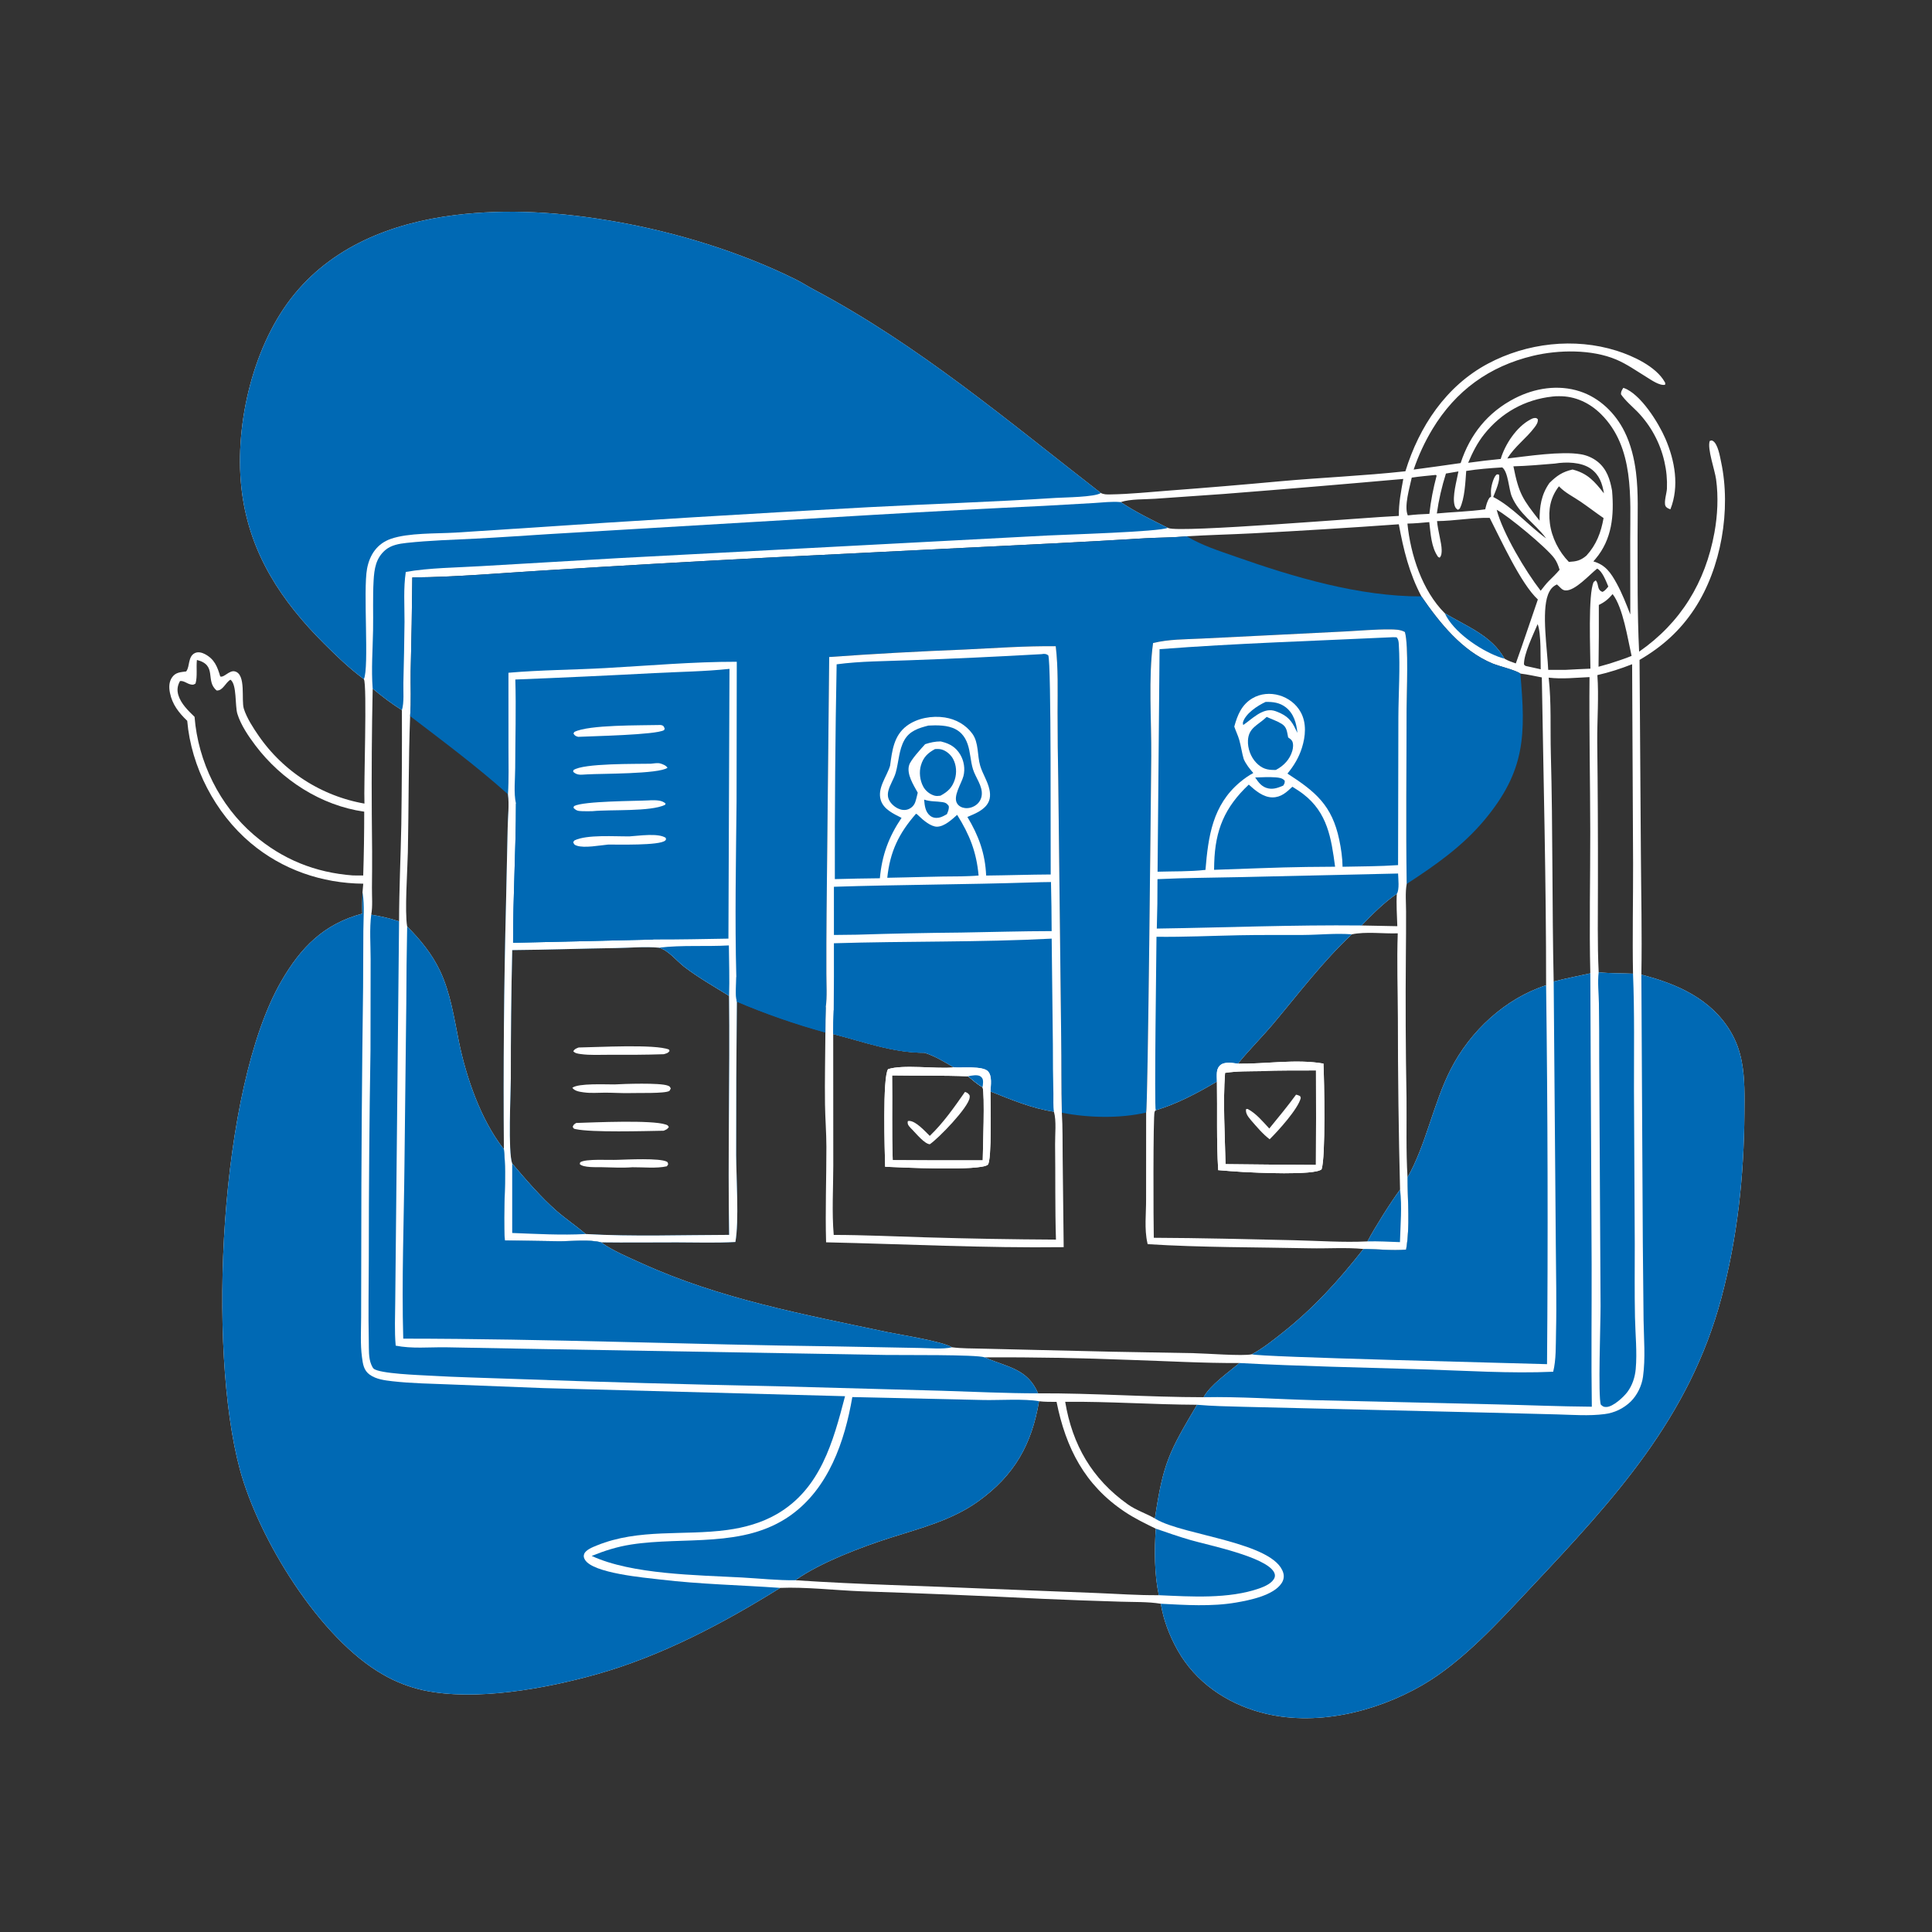 <?xml version="1.0" encoding="utf-8" ?>
<svg xmlns="http://www.w3.org/2000/svg" xmlns:xlink="http://www.w3.org/1999/xlink" width="1024" height="1024">
	<rect width="100%" height="100%" fill="#333333" stroke="none"/>
	<path fill="white" d="M192.862 359.954Q192.263 359.516 191.672 359.067C184.565 353.69 178.156 347.485 171.852 341.208C149.3 318.752 132.657 293.78 128.312 261.542C123.764 227.806 133.27 185.334 154.227 158.203C175.431 130.752 207.488 118.219 240.985 114.022C269.349 110.469 297.939 112.521 326.001 117.421C358.231 123.05 392.532 133.566 421.883 148.161C425.087 149.754 428.103 151.738 431.265 153.413C486.726 182.78 534.116 223.033 583.471 261.303C585.117 262.124 586.63 262.083 588.424 262.057C598.914 261.903 609.501 260.776 619.965 259.987Q649.257 257.786 678.506 255.085C700.609 253.083 722.827 252.202 744.889 249.781C752.174 226.106 766.43 204.571 788.679 192.723C809.243 181.773 834.428 178.845 856.799 185.875C865.428 188.587 877.708 194.219 882.328 202.444C882.742 203.181 882.601 202.905 882.538 203.922C879.676 204.607 875.075 201.313 872.661 199.832C867.515 196.674 862.238 192.949 856.679 190.591C843.654 185.067 826.005 185.352 812.53 188.586C789.335 194.152 771.577 207.026 759.227 227.439Q756.168 232.519 753.67 237.896Q751.173 243.274 749.266 248.889Q761.731 247.244 774.173 245.437C779.101 230.298 788.559 218.5 802.796 211.154C813.408 205.677 825.885 203.676 837.407 207.447C847.828 210.858 856.189 219.009 861.013 228.729C864.336 235.425 866.18 242.934 867.104 250.323C868.471 261.251 867.927 272.599 867.955 283.604C868.007 304.178 867.76 324.849 868.77 345.399C890.867 330.029 903.888 308.66 908.688 282.266C910.345 273.155 910.825 263.295 909.57 254.098C908.876 249.011 904.789 237.799 906.19 233.724C906.878 233.526 907.094 233.276 907.776 233.652C910.532 235.171 911.606 241.961 912.223 244.858C917.6 270.093 912.323 301.132 898.088 322.735C890.44 334.342 880.931 342.818 868.991 349.767L869.697 452.173C869.821 473.613 870.352 495.156 869.957 516.587C888.892 521.466 907.033 529.401 917.38 546.972C920.233 551.816 922.068 557.029 923.133 562.54C924.901 571.682 924.636 580.981 924.574 590.246C924.354 623.218 920.862 655.937 912.374 687.862C895.421 751.626 855.483 794.6 811.487 841.387C794.727 859.21 775.176 880.854 753.877 893.161C728.817 907.64 696.61 915.385 668.157 907.601C649.816 902.584 633.694 891.534 624.232 874.808C619.894 867.14 616.681 858.732 615.246 850.02C608.433 848.888 600.875 849.167 593.942 848.922Q573.092 848.313 552.252 847.395Q504.404 845.018 456.524 843.42C443.15 842.909 426.635 841.042 413.527 841.613C383.281 860.43 350.615 877.74 316.187 887.416C289.155 895.014 252.033 901.794 224.482 895.902Q221.666 895.282 218.907 894.448Q216.147 893.614 213.459 892.57Q210.772 891.527 208.172 890.281Q205.572 889.034 203.076 887.592C169.539 868.563 137.156 815.931 127.107 778.732C109.991 715.376 116.08 577.311 149.036 520.155C159.5 502.008 171.591 489.768 192.037 484.236C191.862 480.472 192.034 476.693 192.137 472.928L192.536 468.375C170.624 468.184 149.666 460.973 132.847 446.81C114.066 430.996 101.318 406.494 99.233 382.05C94.79 377.773 91.334 373.45 90.081 367.247C89.498 364.36 89.493 361.313 91.313 358.853C93.228 356.263 95.751 356.295 98.681 355.874C99.791 354.398 99.901 352.546 100.312 350.792C100.76 348.876 101.372 347.057 103.302 346.141C105.012 345.329 107.012 345.853 108.6 346.684C113.699 349.351 115.2 353.374 116.738 358.529C118.693 359.337 121.544 355.129 124.442 355.841C130.621 357.357 127.753 370.963 129.237 375.644C130.794 380.555 134.197 385.79 137.118 390.01Q137.726 390.888 138.355 391.751Q138.984 392.613 139.634 393.46Q140.284 394.307 140.955 395.138Q141.626 395.968 142.317 396.782Q143.009 397.595 143.72 398.392Q144.431 399.188 145.162 399.967Q145.892 400.745 146.642 401.505Q147.392 402.266 148.16 403.007Q148.928 403.749 149.715 404.471Q150.501 405.193 151.305 405.896Q152.109 406.598 152.93 407.281Q153.751 407.963 154.589 408.625Q155.426 409.287 156.28 409.928Q157.134 410.569 158.004 411.189Q158.873 411.809 159.757 412.407Q160.642 413.005 161.541 413.581Q162.44 414.157 163.353 414.71Q164.266 415.264 165.192 415.795Q166.118 416.326 167.058 416.834Q167.997 417.341 168.948 417.826Q169.9 418.31 170.863 418.771Q171.826 419.232 172.8 419.669Q173.775 420.105 174.759 420.518Q175.744 420.931 176.739 421.319Q177.733 421.707 178.737 422.07Q179.741 422.434 180.754 422.772Q181.767 423.111 182.787 423.424Q183.808 423.737 184.836 424.025Q185.864 424.313 186.899 424.576Q187.934 424.838 188.975 425.075Q190.016 425.312 191.063 425.523Q192.109 425.734 193.161 425.919C192.752 416.438 194.657 362.868 192.862 359.954ZM612.122 804.828C616.528 775.199 619.656 769.6 634.448 744.552C611.164 744.451 587.853 742.776 564.573 742.975C568.351 765.79 578.819 783.844 597.717 797.311C602.234 800.53 607.407 802.087 612.122 804.828ZM217.375 379.559C216.463 403.55 216.663 427.682 216.171 451.699C215.979 461.109 214.42 483.259 215.809 491.041C222.795 498.073 229.017 505.635 233.269 514.657C238.736 526.258 240.653 539.325 243.169 551.807C247 570.824 254.883 593.727 267.074 609.106C268.751 625.052 266.403 641.355 267.575 657.442L296.233 657.88C302.795 657.922 312.482 656.81 318.542 658.468C325.233 663.15 332.732 666.228 340.138 669.591C381.641 688.442 425.797 696.629 470.11 705.999C477.458 707.552 499.147 710.834 504.589 714.09C509.748 714.757 515.104 714.666 520.304 714.806L547.59 715.46Q590.054 716.565 632.526 717.205C638.848 717.309 658.84 718.869 663.511 717.794C669.208 714.75 674.372 710.64 679.428 706.643C696.286 693.319 709.421 678.861 722.649 661.981C730.268 661.971 737.589 662.987 745.265 662.306C747.395 649.895 746.039 636.588 746.018 624.029C755.833 606.786 759.675 584.85 768.91 566.75C779.225 546.536 797.659 529.294 819.465 522.207C819.504 467.787 818.082 413.444 817.196 359.046C813.41 358.354 809.638 357.435 805.812 357.011C803.295 355.129 794.662 353.156 791.102 351.682C774.86 344.958 763.08 330.169 753.38 316.103C746.906 303.831 743.892 291.429 741.397 277.877Q702.564 280.663 663.685 282.692C652.142 283.29 640.57 283.531 629.038 284.253C621.834 284.922 614.507 284.888 607.275 285.279Q583.214 286.747 559.139 287.966L409.72 295.407Q349.354 298.514 289.025 302.303C265.66 303.707 241.934 305.862 218.532 306.056Q218.293 330.856 217.677 355.649C217.537 363.502 218.029 371.762 217.375 379.559ZM421.575 837.558C455.578 839.846 489.586 840.546 523.617 842.062L581.051 844.327C592.039 844.758 603.202 845.585 614.194 845.487C611.807 834.227 611.833 821.645 612.58 810.219C606.986 807.498 601.349 804.757 596.165 801.3C574.944 787.148 564.924 767.522 559.999 743.023C556.898 743.005 553.794 743.056 550.711 742.684C546.866 765.614 537.641 781.989 518.475 795.751C504.517 805.774 487.967 809.943 471.842 815.079C456.557 819.947 434.331 828.38 421.575 837.558ZM103.121 379.945C104.953 403.663 116.387 426.944 134.514 442.472C149.759 455.531 167.124 462.517 187.072 464.001L192.512 464.037Q193.058 447.123 193.044 430.201C170.194 426.99 149.179 413.363 135.39 395.12C131.702 390.241 127.642 384.26 125.819 378.363C124.48 374.032 125.628 362.754 122.15 360.251C119.48 361.79 118.154 366.137 114.872 365.991C108.552 360.942 115.383 352.537 104.37 349.793C103.929 353.731 104.706 358.61 103.637 362.27C102.604 362.939 102.367 363.038 101.059 362.766C99.065 362.351 97.51 360.729 95.417 360.959C94.049 363.388 93.719 365.73 94.532 368.428C95.907 372.986 99.784 376.712 103.121 379.945ZM820.823 359.165C822.315 372.317 821.618 386.292 821.979 399.561C823.073 439.794 822.589 480.024 823.483 520.252C829.87 518.561 836.446 517.318 842.901 515.885C842.293 490.93 842.898 465.954 842.869 440.991C842.837 413.625 842.22 386.237 842.48 358.875C835.342 359.178 827.936 360.031 820.823 359.165ZM757.546 276.727C753.685 277.081 749.846 277.443 745.967 277.513C747.612 294.016 753.778 313.071 765.776 325.035C777.275 331.973 790.556 336.777 797.413 349.101C799.297 350.246 801.343 350.896 803.41 351.631C807.471 340.4 811.177 329.016 815.098 317.733C806.083 309.418 795.523 286.101 789.56 274.478C780.282 274.29 770.958 276.103 761.665 276.189C762.036 281.081 764.1 287.796 764.116 291.465C764.122 292.908 764.079 294.501 763.034 295.589L762.191 295.144C758.541 289.973 758.291 282.834 757.546 276.727ZM847.332 515.318C853.352 515.959 859.483 515.802 865.532 516.066C865.171 496.626 865.613 477.155 865.569 457.711L865.059 352.05C858.984 354.445 853.01 356.369 846.636 357.821C847.473 368.968 846.494 381.816 846.569 393.186Q847.011 431.116 846.932 469.048C846.968 484.43 846.584 499.955 847.332 515.318ZM789.499 263.774L790.306 263.253C790.307 262.448 790.275 261.681 790.227 260.878C790.089 258.551 791.377 253.414 792.946 251.777C793.485 251.214 793.764 251.453 794.46 251.521C795.319 254.588 792.598 260.443 791.432 263.4C801.731 268.678 810.051 278.534 819.468 285.343C819.357 285.192 819.248 285.04 819.135 284.89C813.349 277.259 805.151 272.374 801.271 263.128C799.665 259.3 799.392 250.038 796.201 247.725L795.764 247.768C789.57 248.151 783.25 248.629 777.12 249.615C776.681 255.48 776.357 264.34 773.695 269.575L772.761 270.225C771.75 269.594 771.331 269.118 770.991 267.94C769.619 263.171 772.12 254.762 772.998 249.863Q769.68 250.381 766.376 250.986C764.175 258.01 762.567 264.841 761.556 272.148C770.081 271.331 778.731 271.145 787.203 269.95C787.753 267.679 788.157 265.739 789.499 263.774ZM211.516 488.342C211.544 471.294 212.375 454.178 212.702 437.126Q213.131 406.755 213.014 376.381C207.537 372.991 202.471 369.106 197.53 364.984Q196.821 398.388 197.058 431.799C197.243 444.689 197.304 457.467 197.142 470.364C197.085 474.881 197.605 480.425 196.761 484.795C201.759 485.623 206.713 486.708 211.516 488.342ZM816.593 313.107C817.969 311.408 819.294 309.572 820.831 308.021C822.8 306.056 824.851 304.139 826.616 301.987C825.898 299.694 825.185 297.718 823.742 295.776C819.511 290.083 799.397 273.436 793.267 270.185C796.493 282.559 808.571 302.815 816.593 313.107ZM741.415 273.439C741.318 266.807 742.579 260.341 743.771 253.848Q696.226 258.074 648.64 261.808L612.236 264.352C606.689 264.745 599.159 264.393 594.007 266.132C601.934 271.419 610.424 275.508 618.933 279.753C619.049 279.801 619.166 279.847 619.282 279.896C625.465 282.512 724.148 274.19 741.415 273.439ZM637.949 740.55C641.285 734.203 651.246 727.259 656.946 722.436C637.759 722.536 618.435 721.388 599.25 720.786Q560.595 719.259 521.91 719.413L522.397 719.631C533.818 724.599 544.65 725.372 550.204 738.496C579.449 738.351 608.707 740.545 637.949 740.55ZM821.247 255.969C825.109 252.165 828.099 250.077 833.497 248.854C841.547 250.918 845.136 255.183 850.122 261.483C849.225 256.228 847.74 251.735 843.193 248.459C838.173 244.843 830.01 244.711 824.077 245.709C816.79 246.293 809.453 246.977 802.143 247.158C805.037 261.75 807.003 264.512 816.004 275.972C815.998 268.513 816.832 262.248 821.247 255.969ZM816.61 354.733C816.417 348.811 816.974 335.952 814.985 330.792C812.759 336.106 807.567 346.687 807.738 352.181C808.469 353.088 808.56 352.925 809.634 353.186L816.61 354.733ZM760.921 251.721C756.706 252.168 752.445 252.505 748.256 253.148C747.199 258.274 744.066 268.31 746.159 273.169C749.982 272.724 753.755 272.48 757.602 272.355C758.354 265.417 759.66 258.816 761.456 252.067L760.921 251.721ZM847.255 353.384L853.116 351.73C857.007 350.427 860.992 349.238 864.773 347.641C862.703 338.527 860.261 322.009 854.717 314.884C852.479 317.529 850.576 319.119 847.415 320.631Q847.496 337.008 847.255 353.384ZM826.268 257.75C821.725 263.641 820.548 270.067 821.467 277.352C822.419 284.897 826.239 292.399 831.534 297.824C835.522 297.57 837.649 297.174 840.842 294.495C846.146 288.674 848.562 282.24 849.925 274.584C845.792 271.76 841.839 268.68 837.709 265.87C833.737 263.167 829.634 261.26 826.268 257.75ZM852.443 310.876C851.236 308.07 849.28 302.701 846.529 301.372C842.675 304.368 834.758 313.357 829.669 312.931C828.09 312.799 827.308 311.724 826.255 310.719C825.915 310.394 825.564 310.083 825.217 309.766C822.743 310.858 821.436 312.684 820.474 315.183C816.952 324.333 820.186 344.718 820.583 355.048L829.794 355.039C834.18 354.822 838.569 354.557 842.958 354.406C842.953 345.415 841.618 314.66 844.684 308.473L845.756 307.616C847.63 309.581 846.168 312.611 849.385 313.724C850.735 313.067 851.505 312.003 852.443 310.876ZM822.764 210.183C808.285 211.776 795.801 218.703 786.709 230.097C783.019 234.72 780.433 239.871 778.154 245.3Q786.76 244.083 795.413 243.257C797.692 235.517 803.773 226.256 811.11 222.372C812.247 221.77 812.925 221.422 814.245 221.573L815.06 222.161C815.277 223.792 814.388 225.122 813.446 226.384C808.985 232.369 802.906 236.525 798.911 243.018C809.66 241.782 827.514 239.022 837.779 240.758Q838.988 240.95 840.163 241.293Q841.339 241.636 842.461 242.123Q843.584 242.611 844.637 243.235Q845.69 243.86 846.656 244.612C851.642 248.565 853.352 254.063 854.428 260.059C855.551 273.11 854.438 285.837 845.665 296.219Q845.098 296.891 844.523 297.556C850.952 299.401 853.775 303.583 856.874 309.235C859.758 314.495 861.925 320.096 864.092 325.678L864.036 286.496C864.053 263.65 866.286 237.177 848.648 219.572C842.624 213.559 834.874 209.887 826.28 209.997C825.126 210.012 823.903 210.004 822.764 210.183Z"/>
	<path fill="#0069B4" d="M192.862 359.954Q192.263 359.516 191.672 359.067C184.565 353.69 178.156 347.485 171.852 341.208C149.3 318.752 132.657 293.78 128.312 261.542C123.764 227.806 133.27 185.334 154.227 158.203C175.431 130.752 207.488 118.219 240.985 114.022C269.349 110.469 297.939 112.521 326.001 117.421C358.231 123.05 392.532 133.566 421.883 148.161C425.087 149.754 428.103 151.738 431.265 153.413C486.726 182.78 534.116 223.033 583.471 261.303C580.272 263.517 564.199 263.604 559.521 263.906C526.384 266.042 493.157 267.083 459.997 268.848Q367.003 273.889 274.083 280.165L241.306 282.298C231.204 282.883 216.504 282.375 207.242 285.575C199.93 288.1 195.961 293.973 194.555 301.38C192.375 312.861 195.765 353.858 192.862 359.954Z"/>
	<path fill="#0069B4" d="M192.137 472.928L192.252 473.64C193.218 479.995 192.634 486.937 192.581 493.362L192.448 523.292Q191.502 592.971 191.475 662.657L191.401 698.285C191.383 705.181 190.928 712.417 191.843 719.248C192.337 722.934 192.736 726.319 195.986 728.628C199.388 731.046 203.869 731.614 207.916 732.079C218.132 733.255 228.577 733.357 238.853 733.794L288.023 735.723L447.893 740.018C441.583 764.163 434.894 789.107 411.76 802.492C403.744 807.13 394.704 809.65 385.572 810.898C362.332 814.076 338.828 809.989 316.34 819.12C314.269 819.961 310.546 821.379 309.649 823.575C309.173 824.74 309.42 825.635 310.031 826.682C314.228 833.877 341.868 836.218 350.007 837.187C371.123 839.701 392.346 840.12 413.527 841.613C383.281 860.43 350.615 877.74 316.187 887.416C289.155 895.014 252.033 901.794 224.482 895.902Q221.666 895.282 218.907 894.448Q216.147 893.614 213.459 892.57Q210.772 891.527 208.172 890.281Q205.572 889.034 203.076 887.592C169.539 868.563 137.156 815.931 127.107 778.732C109.991 715.376 116.08 577.311 149.036 520.155C159.5 502.008 171.591 489.768 192.037 484.236C191.862 480.472 192.034 476.693 192.137 472.928Z"/>
	<path fill="#0069B4" d="M869.957 516.587C888.892 521.466 907.033 529.401 917.38 546.972C920.233 551.816 922.068 557.029 923.133 562.54C924.901 571.682 924.636 580.981 924.574 590.246C924.354 623.218 920.862 655.937 912.374 687.862C895.421 751.626 855.483 794.6 811.487 841.387C794.727 859.21 775.176 880.854 753.877 893.161C728.817 907.64 696.61 915.385 668.157 907.601C649.816 902.584 633.694 891.534 624.232 874.808C619.894 867.14 616.681 858.732 615.246 850.02C628.321 850.684 642.176 851.618 655.131 849.384C662.28 848.152 675.06 845.648 679.327 839.033C680.354 837.44 680.703 835.585 680.187 833.749C675.602 817.436 627.426 813.862 612.752 805.212C612.54 805.087 612.332 804.956 612.122 804.828C616.528 775.199 619.656 769.6 634.448 744.552C642.488 745.269 650.647 745.398 658.712 745.626L787.945 748.705L825.309 749.662C833.57 749.878 842.18 750.567 850.395 749.508Q851.372 749.389 852.336 749.192Q853.301 748.994 854.245 748.718Q855.19 748.443 856.11 748.091Q857.029 747.74 857.917 747.315Q858.804 746.89 859.655 746.394Q860.505 745.898 861.312 745.335Q862.119 744.771 862.877 744.144Q863.636 743.517 864.341 742.83C867.761 739.45 870.175 734.465 870.826 729.707C872.178 719.825 871.288 709.688 871.127 699.75L870.725 658.804L869.957 516.587Z"/>
	<path fill="#0069B4" d="M629.038 284.253C637.019 289.102 646.228 291.981 655 295.07C685.795 305.911 720.412 316.205 753.38 316.103C763.08 330.169 774.86 344.958 791.102 351.682C794.662 353.156 803.295 355.129 805.812 357.011C808.67 389.285 808.639 408.452 786.823 434.59C775.151 448.574 760.691 458.674 745.574 468.498C744.756 473.102 745.24 478.39 745.247 483.078Q745.272 494.652 745.142 506.225Q744.792 544.069 745.487 581.906C745.619 595.856 745.161 610.122 746.018 624.029C746.039 636.588 747.395 649.895 745.265 662.306C737.589 662.987 730.268 661.971 722.649 661.981C713.429 661.09 703.653 661.821 694.333 661.622C665.708 661.012 636.849 661.233 608.279 659.428L608.133 658.755C606.446 651.286 607.504 643.11 607.452 635.505L607.479 589.678C593.646 592.909 576.741 592.5 562.804 589.769C563.308 597.611 563.116 605.636 563.234 613.5L563.775 661.021C521.815 661.55 479.793 659.378 437.848 658.455C437.37 641.634 438.022 624.661 438.007 607.821C438 600.304 437.373 592.848 437.267 585.349C437.088 572.672 437.401 559.944 437.478 547.263C421.808 542.968 405.498 537.311 390.55 530.908Q390.128 571.534 390.166 612.16C390.242 624.667 391.758 647.027 389.77 658.278C379.43 658.845 369.157 658.495 358.811 658.479C345.394 658.459 331.955 658.651 318.542 658.468C312.482 656.81 302.795 657.922 296.233 657.88L267.575 657.442C266.403 641.355 268.751 625.052 267.074 609.106Q266.552 544.012 268.2 478.938L269.087 438.492C269.194 432.863 269.964 426.507 269.235 420.984C252.727 406.219 234.963 392.985 217.375 379.559C218.029 371.762 217.537 363.502 217.677 355.649Q218.293 330.856 218.532 306.056C241.934 305.862 265.66 303.707 289.025 302.303Q349.354 298.514 409.72 295.407L559.139 287.966Q583.214 286.747 607.275 285.279C614.507 284.888 621.834 284.922 629.038 284.253ZM722.649 661.981C730.268 661.971 737.589 662.987 745.265 662.306C747.395 649.895 746.039 636.588 746.018 624.029C745.161 610.122 745.619 595.856 745.487 581.906Q744.792 544.068 745.142 506.225Q745.272 494.652 745.247 483.078C745.24 478.39 744.756 473.102 745.574 468.498C745.122 437.639 745.507 406.727 745.52 375.863C745.524 367.297 746.683 342.021 744.622 334.982C742.268 333.63 739.272 333.62 736.61 333.597C728.877 333.532 721.002 334.27 713.268 334.666L671.095 336.771L636.772 338.461C628.364 338.882 619.333 338.771 611.147 340.832C608.608 359.185 610.338 382.009 610.183 400.914C610.051 417.066 608.382 587.963 607.479 589.678L607.452 635.505C607.504 643.11 606.446 651.286 608.133 658.755L608.279 659.428C636.849 661.233 665.708 661.012 694.333 661.622C703.653 661.821 713.429 661.09 722.649 661.981ZM271.488 503.563Q270.695 537.579 270.747 571.603C270.694 579.879 269.188 610.549 271.477 616.702C278.699 625.213 286.629 634.5 295.024 641.836C299.957 646.147 305.463 649.783 310.403 654.061C335.59 655.503 361.23 654.547 386.464 654.508C385.733 612.307 386.902 570.046 386.426 527.835C378.51 522.869 370.249 518.24 362.824 512.55C358.629 509.336 354.366 503.704 349.276 502.291C341.839 501.62 334.14 502.367 326.666 502.478C308.282 502.751 289.864 503.417 271.488 503.563ZM437.478 547.263C437.401 559.944 437.088 572.672 437.267 585.349C437.373 592.848 438 600.304 438.007 607.821C438.022 624.661 437.37 641.634 437.848 658.455C479.793 659.378 521.815 661.55 563.775 661.021L563.234 613.5C563.116 605.636 563.308 597.611 562.804 589.769C562.441 576.404 562.637 563.027 562.443 549.659L560.907 414.05Q560.547 395.805 560.538 377.556C560.546 365.857 560.93 354.157 559.568 342.516C543.539 342.325 527.315 343.499 511.298 344.271Q475.362 345.681 439.489 348.219L438.104 483.668Q437.947 499.912 438 516.156C438 521.936 438.466 528.159 437.658 533.874Q437.47 540.567 437.478 547.263Z"/>
	<path fill="white" d="M611.147 340.832C619.333 338.771 628.364 338.882 636.772 338.461L671.095 336.771L713.268 334.666C721.002 334.27 728.877 333.532 736.61 333.597C739.272 333.62 742.268 333.63 744.622 334.982C746.683 342.021 745.524 367.297 745.52 375.863C745.507 406.727 745.122 437.639 745.574 468.498C744.756 473.102 745.24 478.39 745.247 483.078Q745.272 494.652 745.142 506.225Q744.792 544.069 745.487 581.906C745.619 595.856 745.161 610.122 746.018 624.029C746.039 636.588 747.395 649.895 745.265 662.306C737.589 662.987 730.268 661.971 722.649 661.981C713.429 661.09 703.653 661.821 694.333 661.622C665.708 661.012 636.849 661.233 608.279 659.428L608.133 658.755C606.446 651.286 607.504 643.11 607.452 635.505L607.479 589.678C608.382 587.963 610.051 417.066 610.183 400.914C610.338 382.009 608.608 359.185 611.147 340.832ZM656.117 563.781C670.875 563.982 686.888 561.189 701.455 563.715C701.876 572.07 702.689 613.85 700.44 619.77C696.716 623.098 665.06 621.516 658.694 621.165Q652.177 620.76 645.671 620.204C644.708 604.569 645.249 588.913 645 573.262C634.695 579.295 624.046 585.023 612.558 588.473C612.36 588.726 612.088 588.936 611.965 589.233C611.129 591.246 611.338 649.181 611.534 656.048C636.279 656.153 661.121 656.789 685.862 657.346C698.759 657.637 711.893 658.603 724.773 657.964C728.843 650.353 736.925 637.472 742.065 630.507Q740.909 585.157 740.906 539.792C740.848 524.817 740.306 509.638 740.834 494.683C733.085 494.961 724.036 493.64 716.483 495.217C701.144 509.618 688.601 526.201 675.143 542.271C669.003 549.602 662.105 556.369 656.117 563.781ZM721.642 490.526Q731.124 490.762 740.608 490.903C740.447 485.232 739.993 479.41 740.345 473.75C733.682 478.222 727.231 484.756 721.642 490.526ZM697.497 567.349C687.808 567.462 678.005 567.205 668.336 567.725C662.023 567.847 655.549 567.663 649.302 568.655C648.143 584.576 649.221 601.051 649.55 617.019L677.375 617.304L697.461 617.429Q697.621 592.389 697.497 567.349Z"/>
	<path fill="#0069B4" d="M738.258 337.731L740.206 337.782C741.172 338.765 741.306 340.08 741.388 341.406C742.178 354.164 741.222 367.445 741.167 380.25L741.007 458.524C731.234 459.206 721.381 459.199 711.587 459.4C711.533 454.645 710.794 449.673 709.816 445.025C705.99 426.846 697.277 419.63 682.373 410.014C685.799 405.879 688.44 401.487 690.053 396.334C691.966 390.221 692.594 383.284 689.411 377.477C687.013 373.101 682.806 369.928 678.04 368.541C673.31 367.163 668.122 367.571 663.843 370.091C658.082 373.482 655.877 379 654.197 385.108C655 387.521 656.144 389.752 656.84 392.214C657.782 395.545 658.211 398.952 659.185 402.299C660.433 405.128 662.273 407.403 664.274 409.713C661.777 411.056 659.348 412.782 657.18 414.603C642.693 426.771 640.397 443.266 638.924 461.061C630.627 462.009 621.89 461.763 613.536 462.021L614.594 344.075C655.713 340.919 697.062 339.694 738.258 337.731Z"/>
	<path fill="#0069B4" d="M612.963 496.515C627.611 496.682 642.208 495.999 656.849 495.703C668.175 495.474 679.504 495.62 690.832 495.548C699.366 495.493 707.961 494.544 716.483 495.217C701.144 509.618 688.601 526.201 675.143 542.271C669.003 549.602 662.105 556.369 656.117 563.781C653.533 563.403 649.37 562.672 647.124 564.308C645.833 565.248 645.161 566.63 645.008 568.191C644.846 569.849 644.958 571.597 645 573.262C634.695 579.295 624.046 585.023 612.558 588.473C611.762 586.587 612.915 505.053 612.963 496.515Z"/>
	<path fill="white" d="M656.117 563.781C670.875 563.982 686.888 561.189 701.455 563.715C701.876 572.07 702.689 613.85 700.44 619.77C696.716 623.098 665.06 621.516 658.694 621.165Q652.177 620.76 645.671 620.204C644.708 604.569 645.249 588.913 645 573.262C644.958 571.597 644.846 569.849 645.008 568.191C645.161 566.63 645.833 565.248 647.124 564.308C649.37 562.672 653.533 563.403 656.117 563.781ZM649.55 617.019L677.375 617.304L697.461 617.429Q697.621 592.389 697.497 567.349C687.808 567.462 678.005 567.205 668.336 567.725C662.023 567.847 655.549 567.663 649.302 568.655C648.143 584.576 649.221 601.051 649.55 617.019Z"/>
	<path fill="white" d="M686.915 580.209C687.736 580.325 688.33 580.616 689.085 580.944L689.44 581.915C688.141 587.624 677.403 599.456 672.936 603.837C669.219 601.004 666.152 597.282 663.086 593.78C662.598 593.191 662.105 592.598 661.662 591.974C660.743 590.68 660.216 589.419 660.442 587.842L661.282 587.768C665.802 590.145 669.304 594.438 672.742 598.137C677.559 592.235 682.436 586.375 686.915 580.209Z"/>
	<path fill="#0069B4" d="M613.489 465.97C628.33 465.259 643.249 465.207 658.106 464.875L741.012 462.984C741.079 465.644 741.821 471.548 740.345 473.75C733.682 478.222 727.231 484.756 721.642 490.526C685.515 490.139 649.255 491.645 613.128 492.166Q613.537 479.071 613.489 465.97Z"/>
	<path fill="#0069B4" d="M661.874 415.858C665.306 418.972 669.53 422.607 674.41 422.628C678.961 422.648 681.898 419.912 684.986 416.988C686.919 418.214 688.886 419.435 690.704 420.828C703.587 430.697 705.607 444.232 707.625 459.376L692.6 459.508C676.238 459.725 659.842 460.508 643.484 461.02Q643.51 459.219 643.563 457.418C644.09 439.856 649.111 427.915 661.874 415.858Z"/>
	<path fill="#0069B4" d="M671.355 379.968C673.928 381.166 676.796 382.106 679.21 383.582C682.158 385.383 682.098 387.827 682.751 390.855C683.537 391.418 684.503 391.985 684.925 392.903C685.593 394.357 685.391 396.41 684.97 397.896C683.66 402.514 680.391 405.901 676.248 408.079L675.734 408.092C671.612 408.169 668.886 407.374 665.922 404.362C662.94 401.332 661.23 396.667 661.445 392.43C661.783 385.764 666.628 384.401 670.919 380.382L671.355 379.968Z"/>
	<path fill="#0069B4" d="M742.065 630.507C743.169 639.498 742.246 649.276 742.004 658.356C736.29 658.161 730.487 657.812 724.773 657.964C728.843 650.353 736.925 637.472 742.065 630.507Z"/>
	<path fill="#0069B4" d="M670.773 372.038C674.684 371.926 678.335 372.42 681.508 374.895C685.733 378.19 687.154 383.339 687.647 388.433C685.298 383.485 683.818 380.442 678.667 377.998C677.47 377.484 676.227 376.901 674.951 376.618C668.931 375.284 663.47 381.242 658.922 384.277C658.796 383.579 658.647 383.261 658.885 382.552C660.43 377.967 666.618 373.974 670.773 372.038Z"/>
	<path fill="#0069B4" d="M665.269 412.077C668.815 411.985 672.502 411.731 676.036 412.011C677.858 412.155 679.699 412.319 680.926 413.806C680.987 415.078 680.809 415.254 680.155 416.371C677.645 417.458 675.146 418.427 672.363 417.901C668.891 417.244 667.111 414.833 665.269 412.077Z"/>
	<path fill="white" d="M439.489 348.219Q475.362 345.681 511.298 344.271C527.315 343.499 543.539 342.325 559.568 342.516C560.93 354.157 560.546 365.857 560.538 377.556Q560.547 395.805 560.907 414.05L562.443 549.659C562.637 563.027 562.441 576.404 562.804 589.769C563.308 597.611 563.116 605.636 563.234 613.5L563.775 661.021C521.815 661.55 479.793 659.378 437.848 658.455C437.37 641.634 438.022 624.661 438.007 607.821C438 600.304 437.373 592.848 437.267 585.349C437.088 572.672 437.401 559.944 437.478 547.263Q437.47 540.567 437.658 533.874C438.466 528.159 438 521.936 438 516.156Q437.947 499.911 438.104 483.668L439.489 348.219ZM558.61 589.235C546.997 587.535 535.818 582.786 524.964 578.497C524.986 583.698 525.775 615.318 523.555 617.324C519.691 620.814 476.873 618.739 469.145 618.401C468.933 610.623 467.687 570.913 470.706 566.681C478.507 564.124 495.446 566.521 504.738 565.808L505.558 565.741C500.559 562.854 495.501 559.687 489.951 557.995C473.354 558.025 457.52 552.115 441.621 548.066L441.659 617.946C441.632 629.958 440.87 642.58 441.889 654.529C458.066 654.567 474.267 655.343 490.438 655.812Q525.052 656.844 559.681 657.021C559.16 640.23 559.433 623.386 559.223 606.584C559.157 601.372 559.994 594.146 558.61 589.235ZM473.162 614.898Q497.016 615.076 520.871 615.012C520.93 608.89 522.076 579.93 520.769 576.198C518.036 574.832 515.462 572.367 513.067 570.463C499.639 569.947 486.263 570.203 472.839 569.986C473.054 584.935 472.601 599.968 473.162 614.898Z"/>
	<path fill="#0069B4" d="M552.022 346.715C553.554 346.479 554.356 346.441 555.604 347.321C557.293 351.411 556.733 449.39 556.896 463.49C545.493 463.555 534.08 463.942 522.674 464.062C522.208 452.455 518.685 442.837 512.739 432.998C514.721 432.144 516.815 431.327 518.678 430.236C521.394 428.646 523.839 426.562 524.538 423.351C524.891 421.727 524.756 420.037 524.41 418.425C523.467 414.038 520.794 410.144 519.525 405.859C517.911 400.404 518.836 393.661 515.357 388.882C511.882 384.109 506.591 381.194 500.806 380.279C494.075 379.214 486.154 380.584 480.65 384.69C473.687 389.885 472.852 397.944 471.76 405.875C470.002 411.69 464.816 417.77 466.858 424.172C468.408 429.034 473.657 431.345 477.833 433.487C471.016 443.609 467.439 453.331 466.349 465.498Q454.415 465.616 442.484 465.948Q442.354 409.019 443.436 352.101C456.107 350.398 469.202 350.467 481.974 349.952Q517.015 348.708 552.022 346.715Z"/>
	<path fill="#0069B4" d="M441.99 499.947C480.403 498.759 519.041 499.492 557.411 497.497L558.047 553.704Q558.017 566.708 558.318 579.708C558.386 582.783 558.129 586.217 558.61 589.235C546.997 587.535 535.818 582.786 524.964 578.497C525.094 575.383 526.01 570.171 523.56 567.738C520.671 564.871 509.773 566.054 505.558 565.741C500.559 562.854 495.501 559.687 489.951 557.995C473.354 558.025 457.52 552.115 441.621 548.066C441.638 543.841 441.675 539.633 441.888 535.412Q442.056 517.68 441.99 499.947Z"/>
	<path fill="#0069B4" d="M441.888 535.412C452.534 540.356 482.698 551.778 489.951 557.995C473.354 558.025 457.52 552.115 441.621 548.066C441.638 543.841 441.675 539.633 441.888 535.412Z"/>
	<path fill="#0069B4" d="M546.756 467.719C550.173 467.559 553.619 467.571 557.041 467.498Q557.362 480.497 557.397 493.5C541.467 493.525 525.521 494.013 509.591 494.272Q481.864 494.518 454.149 495.406L441.995 495.549L441.992 470.005C476.908 468.884 511.837 468.832 546.756 467.719Z"/>
	<path fill="white" d="M505.558 565.741C509.773 566.054 520.671 564.871 523.56 567.738C526.01 570.171 525.094 575.383 524.964 578.497C524.986 583.698 525.775 615.318 523.555 617.324C519.691 620.814 476.873 618.739 469.145 618.401C468.933 610.623 467.687 570.913 470.706 566.681C478.507 564.124 495.446 566.521 504.738 565.808L505.558 565.741ZM473.162 614.898Q497.016 615.076 520.871 615.012C520.93 608.89 522.076 579.93 520.769 576.198C518.036 574.832 515.462 572.367 513.067 570.463C499.639 569.947 486.263 570.203 472.839 569.986C473.054 584.935 472.601 599.968 473.162 614.898Z"/>
	<path fill="white" d="M511.45 578.745C512.314 579.012 512.688 579.171 513.35 579.832C514.005 580.485 514.04 580.792 513.938 581.728C513.368 586.967 497.283 603.516 492.805 606.482C489.952 606.233 485.67 600.917 483.595 598.813C482.978 598.19 482.292 597.552 481.773 596.845C481.087 595.91 480.968 595.327 481.156 594.218C481.312 594.183 481.465 594.124 481.624 594.112C485.242 593.847 490.463 599.798 492.79 602.045C499.889 595.312 505.848 586.731 511.45 578.745Z"/>
	<path fill="#0069B4" d="M513.067 570.463C514.803 570.067 518.291 569.401 519.758 570.567C520.828 571.417 521.011 572.133 521.048 573.458C521.072 574.342 520.881 575.319 520.769 576.198C518.036 574.832 515.462 572.367 513.067 570.463Z"/>
	<path fill="#0069B4" d="M485.518 431.286C486.11 431.557 486.558 432.035 487.023 432.487C489.237 434.637 493.444 438.251 496.71 438.163C500.616 438.057 504.544 434.344 507.307 431.886C513.938 442.472 517.544 451.569 518.679 464.045C515.607 464.341 512.506 464.378 509.422 464.485C496.387 464.501 483.312 465.028 470.273 465.24C471.718 451.406 476.392 441.686 485.518 431.286Z"/>
	<path fill="#0069B4" d="M492.061 384.57Q493.794 384.453 495.531 384.451C500.626 384.45 506.024 385.043 509.715 388.962C511.154 390.49 512.173 392.386 512.855 394.361C514.345 398.668 514.354 403.378 515.705 407.734C517.08 412.166 520.811 416.522 520.357 421.285Q520.324 421.654 520.256 422.018Q520.187 422.382 520.083 422.737Q519.978 423.093 519.84 423.436Q519.701 423.779 519.529 424.107Q519.357 424.435 519.154 424.745Q518.95 425.054 518.717 425.342Q518.484 425.63 518.224 425.894Q517.964 426.157 517.679 426.394C515.931 427.819 513.628 428.561 511.376 428.277C509.783 428.076 508.239 427.314 507.344 425.938C504.866 422.132 509.631 415.295 510.649 411.327C511.621 407.54 510.934 403.272 508.942 399.931C506.644 396.077 503.495 394.208 499.279 393.144L498.558 392.968C495.678 392.963 493.07 393.542 490.347 394.431C488.097 396.928 482.746 402.685 481.866 405.529C480.399 410.264 484.208 416.127 486.423 420.138C486.022 421.784 485.662 423.499 485.114 425.102C484.517 426.85 483.177 428.207 481.468 428.895C479.669 429.619 477.654 429.336 475.941 428.509C473.705 427.428 471.447 425.317 470.788 422.852C470.492 421.745 470.546 420.484 470.798 419.372C471.575 415.95 473.823 412.873 474.781 409.431C476.327 403.875 476.448 397.376 479.307 392.313C482.106 387.355 486.902 385.896 492.061 384.57Z"/>
	<path fill="#0069B4" d="M495.589 397.007C496.762 396.961 497.945 396.915 499.086 397.24C501.587 397.952 503.901 399.951 505.136 402.213C506.934 405.505 507.192 409.679 506.048 413.225C504.664 417.511 502.31 419.672 498.436 421.749C497.335 421.873 496.332 422.012 495.25 421.694C492.794 420.971 490.554 419.176 489.342 416.926C487.547 413.594 487.042 409.201 488.134 405.575C489.421 401.297 491.754 399.094 495.589 397.007Z"/>
	<path fill="#0069B4" d="M489.807 423.802C493.154 424.956 496.186 424.623 499.596 425.149C501.239 425.402 501.902 425.86 502.855 427.19C503.096 428.823 502.484 430.027 501.893 431.506C500.553 432.284 499.093 433.137 497.55 433.4C495.92 433.679 494.266 433.405 492.96 432.346C490.367 430.245 490.083 426.878 489.807 423.802Z"/>
	<path fill="white" d="M269.49 356.574C286.541 355.087 303.828 355.037 320.936 354.089C343.997 352.811 367.401 350.716 390.502 350.743L390.39 424.75C390.096 455.767 389.448 486.904 390.262 517.914C390.304 521.797 389.656 527.222 390.55 530.908Q390.128 571.534 390.166 612.16C390.242 624.667 391.758 647.027 389.77 658.278C379.43 658.845 369.157 658.495 358.811 658.479C345.394 658.459 331.955 658.651 318.542 658.468C312.482 656.81 302.795 657.922 296.233 657.88L267.575 657.442C266.403 641.355 268.751 625.052 267.074 609.106Q266.552 544.012 268.2 478.938L269.087 438.492C269.194 432.863 269.964 426.507 269.235 420.984C269.745 412.99 269.504 404.884 269.504 396.874L269.49 356.574ZM271.477 616.702C278.699 625.213 286.629 634.5 295.024 641.836C299.957 646.147 305.463 649.783 310.403 654.061C335.59 655.503 361.23 654.547 386.464 654.508C385.733 612.307 386.902 570.046 386.426 527.835C378.51 522.869 370.249 518.24 362.824 512.55C358.629 509.336 354.366 503.704 349.276 502.291C341.839 501.62 334.14 502.367 326.666 502.478C308.282 502.751 289.864 503.417 271.488 503.563Q270.695 537.579 270.747 571.603C270.694 579.879 269.188 610.549 271.477 616.702Z"/>
	<path fill="white" d="M325.694 574.766C330.793 574.469 349.57 573.822 353.853 575.369C355 575.784 355.057 575.917 355.522 576.967L354.82 578.19C352.603 579.72 337.43 579.183 333.625 579.358C329.311 579.448 325.017 579.134 320.707 579.14C316.842 579.144 313.126 579.515 309.265 578.953C307.16 578.646 304.699 578.354 303.343 576.557C306.514 574.039 321.026 574.814 325.694 574.766Z"/>
	<path fill="white" d="M305.41 595.196C314.952 594.895 345.378 593.505 352.777 596.011C353.811 596.361 353.978 596.384 354.491 597.377C353.635 598.605 353.092 598.709 351.752 599.311C341.605 599.48 313.607 600.324 305.115 598.456C304.026 598.216 304.13 598.273 303.541 597.24C304.074 595.968 304.225 595.935 305.41 595.196Z"/>
	<path fill="white" d="M306.697 555.194C316.486 555.069 347.238 553.297 354.591 556.291L354.873 557.063C353.94 558.294 353.242 558.293 351.797 558.756C342.14 559.095 332.408 559.092 322.746 559.055C317.836 559.037 312.704 559.361 307.842 558.681C306.421 558.482 304.745 558.32 303.837 557.145C304.741 555.856 305.274 555.788 306.697 555.194Z"/>
	<path fill="white" d="M327.278 614.735C332.32 614.594 349.62 613.685 353.448 615.725C354.072 616.058 353.98 616.52 354.136 617.153L353.45 618.159C347.999 619.396 340.883 618.61 335.193 618.664C329.83 619.09 324.25 618.74 318.864 618.639C316.128 618.588 309.167 618.949 307.283 616.996L307.516 616.042C310.467 614.056 323.067 614.961 327.278 614.735Z"/>
	<path fill="#0069B4" d="M273.132 360.162Q310.061 358.705 346.968 356.748C360.109 356.062 373.566 355.916 386.64 354.511L386.082 497.494C372.865 497.709 359.677 498.009 346.457 497.959L271.951 499.714C271.885 475.109 273.463 450.478 273.461 425.899C272.199 420.243 273.051 412.933 273.066 407.072C273.106 391.472 273.584 375.749 273.132 360.162Z"/>
	<path fill="#0069B4" d="M273.461 425.899C287.059 438.163 299.489 451.562 311.979 464.932C322.861 476.581 333.449 488.596 346.457 497.959L271.951 499.714C271.885 475.109 273.463 450.478 273.461 425.899Z"/>
	<path fill="white" d="M344.978 404.787C346.387 404.655 348.515 404.262 349.883 404.635C351.252 405.009 353.046 405.71 353.793 406.931C349.245 410.313 318.506 409.989 311.504 410.422L310.58 410.47C307.839 410.607 305.955 411.036 303.792 409.074L303.923 408.197C309.015 404.438 337.553 404.969 344.978 404.787Z"/>
	<path fill="white" d="M333.769 443.288C338.646 443.002 348.913 441.401 352.859 444.076L352.999 444.985C352.861 445.154 352.742 445.34 352.585 445.492C349.712 448.267 327.085 447.57 322.377 447.639C317.903 448.034 309.742 449.652 305.64 448.203C304.356 447.75 304.293 447.513 303.796 446.359L304.458 445.456C311.058 442.195 326.029 443.418 333.769 443.288Z"/>
	<path fill="white" d="M349.521 384.266C349.848 384.283 350.182 384.247 350.502 384.315C351.756 384.583 351.88 385.167 352.302 386.21L351.969 386.982C347.672 389.544 313.72 390.156 306.43 390.539C305.071 390.156 304.592 389.898 303.934 388.736L304.455 387.933C312.069 384.064 339.49 384.533 349.521 384.266Z"/>
	<path fill="white" d="M343.825 424.224C344.312 424.177 344.438 424.156 344.993 424.153C347.577 424.142 350.808 424.016 352.784 425.91L352.491 426.588C344.722 430.313 323.824 428.967 314.016 429.936Q311.267 430.023 308.518 429.93C306.357 429.856 305.425 429.717 303.942 428.12L304.256 427.239C309.361 424.531 336.81 424.602 343.825 424.224Z"/>
	<path fill="#0069B4" d="M271.477 616.702C278.699 625.213 286.629 634.5 295.024 641.836C299.957 646.147 305.463 649.783 310.403 654.061C297.517 654.767 284.374 653.993 271.481 653.506L271.477 616.702Z"/>
	<path fill="#0069B4" d="M349.276 502.291C361.452 500.818 374.063 501.802 386.32 501.095C386.399 509.985 386.726 518.951 386.426 527.835C378.51 522.869 370.249 518.24 362.824 512.55C358.629 509.336 354.366 503.704 349.276 502.291Z"/>
	<path fill="#0069B4" d="M390.262 517.914L390.833 517.063C396.327 516.97 430.367 530.878 437.658 533.874Q437.47 540.567 437.478 547.263C421.808 542.968 405.498 537.311 390.55 530.908C389.656 527.222 390.304 521.797 390.262 517.914Z"/>
	<path fill="#0069B4" d="M215.809 491.041C222.795 498.073 229.017 505.635 233.269 514.657C238.736 526.258 240.653 539.325 243.169 551.807C247 570.824 254.883 593.727 267.074 609.106C268.751 625.052 266.403 641.355 267.575 657.442L296.233 657.88C302.795 657.922 312.482 656.81 318.542 658.468C325.233 663.15 332.732 666.228 340.138 669.591C381.641 688.442 425.797 696.629 470.11 705.999C477.458 707.552 499.147 710.834 504.589 714.09C499.621 715.25 492.642 714.499 487.489 714.453L443.144 713.626C366.67 712.678 290.215 709.56 213.728 709.508C212.859 678.629 214.086 647.696 214.38 616.815L215.348 531.833Q215.397 511.435 215.809 491.041Z"/>
	<path fill="#0069B4" d="M746.018 624.029C755.833 606.786 759.675 584.85 768.91 566.75C779.225 546.536 797.659 529.294 819.465 522.207Q820.775 622.618 819.959 723.035C803.693 722.489 666.494 719.289 663.511 717.794C669.208 714.75 674.372 710.64 679.428 706.643C696.286 693.319 709.421 678.861 722.649 661.981C730.268 661.971 737.589 662.987 745.265 662.306C747.395 649.895 746.039 636.588 746.018 624.029Z"/>
	<path fill="#0069B4" d="M451.748 740.475L521.431 742.038C529.596 742.198 543.077 741.278 550.711 742.684C546.866 765.614 537.641 781.989 518.475 795.751C504.517 805.774 487.967 809.943 471.842 815.079C456.557 819.947 434.331 828.38 421.575 837.558C412.09 837.673 402.614 836.619 393.149 836.098C369.445 834.794 334.971 834.573 313.605 824.671C320.526 821.885 327.08 819.795 334.474 818.638C362.643 814.232 394.086 820.79 418.854 803.283C439.144 788.942 447.719 763.999 451.748 740.475Z"/>
	<path fill="#0069B4" d="M196.761 484.795C201.759 485.623 206.713 486.708 211.516 488.342L209.934 645.233L209.486 689.687C209.438 697.448 209.035 705.491 209.725 713.223C218.298 714.924 227.359 713.998 236.071 714.088L279.408 714.881L469.639 718.159C478.202 718.289 517.238 717.872 521.91 719.413L522.397 719.631C533.818 724.599 544.65 725.372 550.204 738.496C533.25 738.506 516.157 737.634 499.203 737.128L411.73 734.738Q341.625 733.347 271.551 730.824C256.883 730.262 242.171 729.983 227.521 729.115C222.637 728.826 201.021 728.119 198.011 725.388C197.508 724.932 197.038 723.866 196.777 723.252C195.267 719.706 195.559 715.027 195.475 711.22C195.148 696.41 195.442 681.568 195.476 666.754Q195.466 611.622 196.369 556.497L196.44 508.315C196.442 500.657 195.777 492.355 196.761 484.795Z"/>
	<path fill="#0069B4" d="M842.901 515.885L843.597 670.194C843.666 695.311 843.33 720.474 843.698 745.585C826.987 745.461 810.316 744.751 793.614 744.367L696.033 742.101C676.748 741.602 657.222 740.176 637.949 740.55C641.285 734.203 651.246 727.259 656.946 722.436C689.196 724.163 721.596 724.784 753.877 725.771C776.369 726.459 800.866 728.073 823.226 727.047C824.824 720.517 824.557 713.287 824.716 706.58C825.093 690.747 824.706 674.968 824.605 659.139L823.483 520.252C829.87 518.561 836.446 517.318 842.901 515.885Z"/>
	<path fill="#0069B4" d="M197.53 364.984C196.743 354.902 197.552 344.131 197.734 333.99C197.889 325.271 197.53 316.471 198.015 307.775C198.363 301.529 199.199 295.802 204.263 291.513C207.351 288.897 211.537 288.183 215.447 287.757C227.668 286.427 239.958 286.105 252.225 285.479C265.026 284.824 277.822 283.915 290.614 283.105L463.734 272.84Q508.602 270.217 553.496 268.107L579.708 266.619C584.376 266.349 589.362 265.695 594.007 266.132C601.934 271.419 610.424 275.508 618.933 279.753C614.528 281.887 564.861 283.341 555.361 283.823L327.968 295.809L255.001 300.066C242.412 300.832 227.315 300.94 215.076 303.14C213.781 311.771 214.422 320.808 214.4 329.522Q214.229 345.704 213.799 361.881C213.698 366.116 214.274 372.4 213.014 376.381C207.537 372.991 202.471 369.106 197.53 364.984Z"/>
	<path fill="#0069B4" d="M847.332 515.318C853.352 515.959 859.483 515.802 865.532 516.066C866.375 536.633 865.997 557.288 866.042 577.873L866.458 659.285C866.475 672.248 866.304 685.24 866.575 698.197C866.761 707.114 867.772 716.811 866.961 725.669C866.566 729.988 865.154 734.301 862.545 737.792C860.535 740.484 854.907 745.688 851.409 745.73C849.858 745.748 849.601 745.464 848.488 744.51C846.909 740.597 848.381 700.182 848.335 692.272L847.61 561.039Q847.648 546.441 847.46 531.845C847.363 526.478 846.692 520.604 847.332 515.318Z"/>
	<path fill="#0069B4" d="M612.58 810.219C618.741 812.343 624.92 814.502 631.182 816.309C640.414 818.974 670.73 825.095 675.217 833.237C675.694 834.102 675.917 835.111 675.584 836.067C674.54 839.062 670.233 840.922 667.51 841.873C651.162 847.586 631.284 846.247 614.194 845.487C611.807 834.227 611.833 821.645 612.58 810.219Z"/>
	<path fill="#0069B4" d="M765.776 325.035C777.275 331.973 790.556 336.777 797.413 349.101C796.203 348.8 795.042 348.42 793.878 347.975C784.045 344.217 770.268 334.892 765.776 325.035Z"/>
	<path fill="white" d="M860.371 205.576C860.519 205.619 860.669 205.654 860.814 205.706C869.629 208.899 879.07 224.145 882.639 232.377C887.729 244.113 890.176 257.751 885.347 269.941C884.362 269.581 883.153 269.15 882.705 268.079C881.851 266.037 883.402 261.319 883.51 258.992Q883.657 255.377 883.319 251.774Q882.981 248.171 882.165 244.646Q881.748 242.805 881.207 240.997Q880.666 239.189 880.004 237.422Q879.342 235.655 878.562 233.936Q877.782 232.218 876.887 230.556Q875.993 228.894 874.987 227.297Q873.982 225.7 872.871 224.174Q871.76 222.649 870.548 221.202Q869.336 219.755 868.029 218.394C865.068 215.367 861.541 212.483 859.146 208.986C859.1 207.449 859.623 206.893 860.371 205.576Z"/>
</svg>
